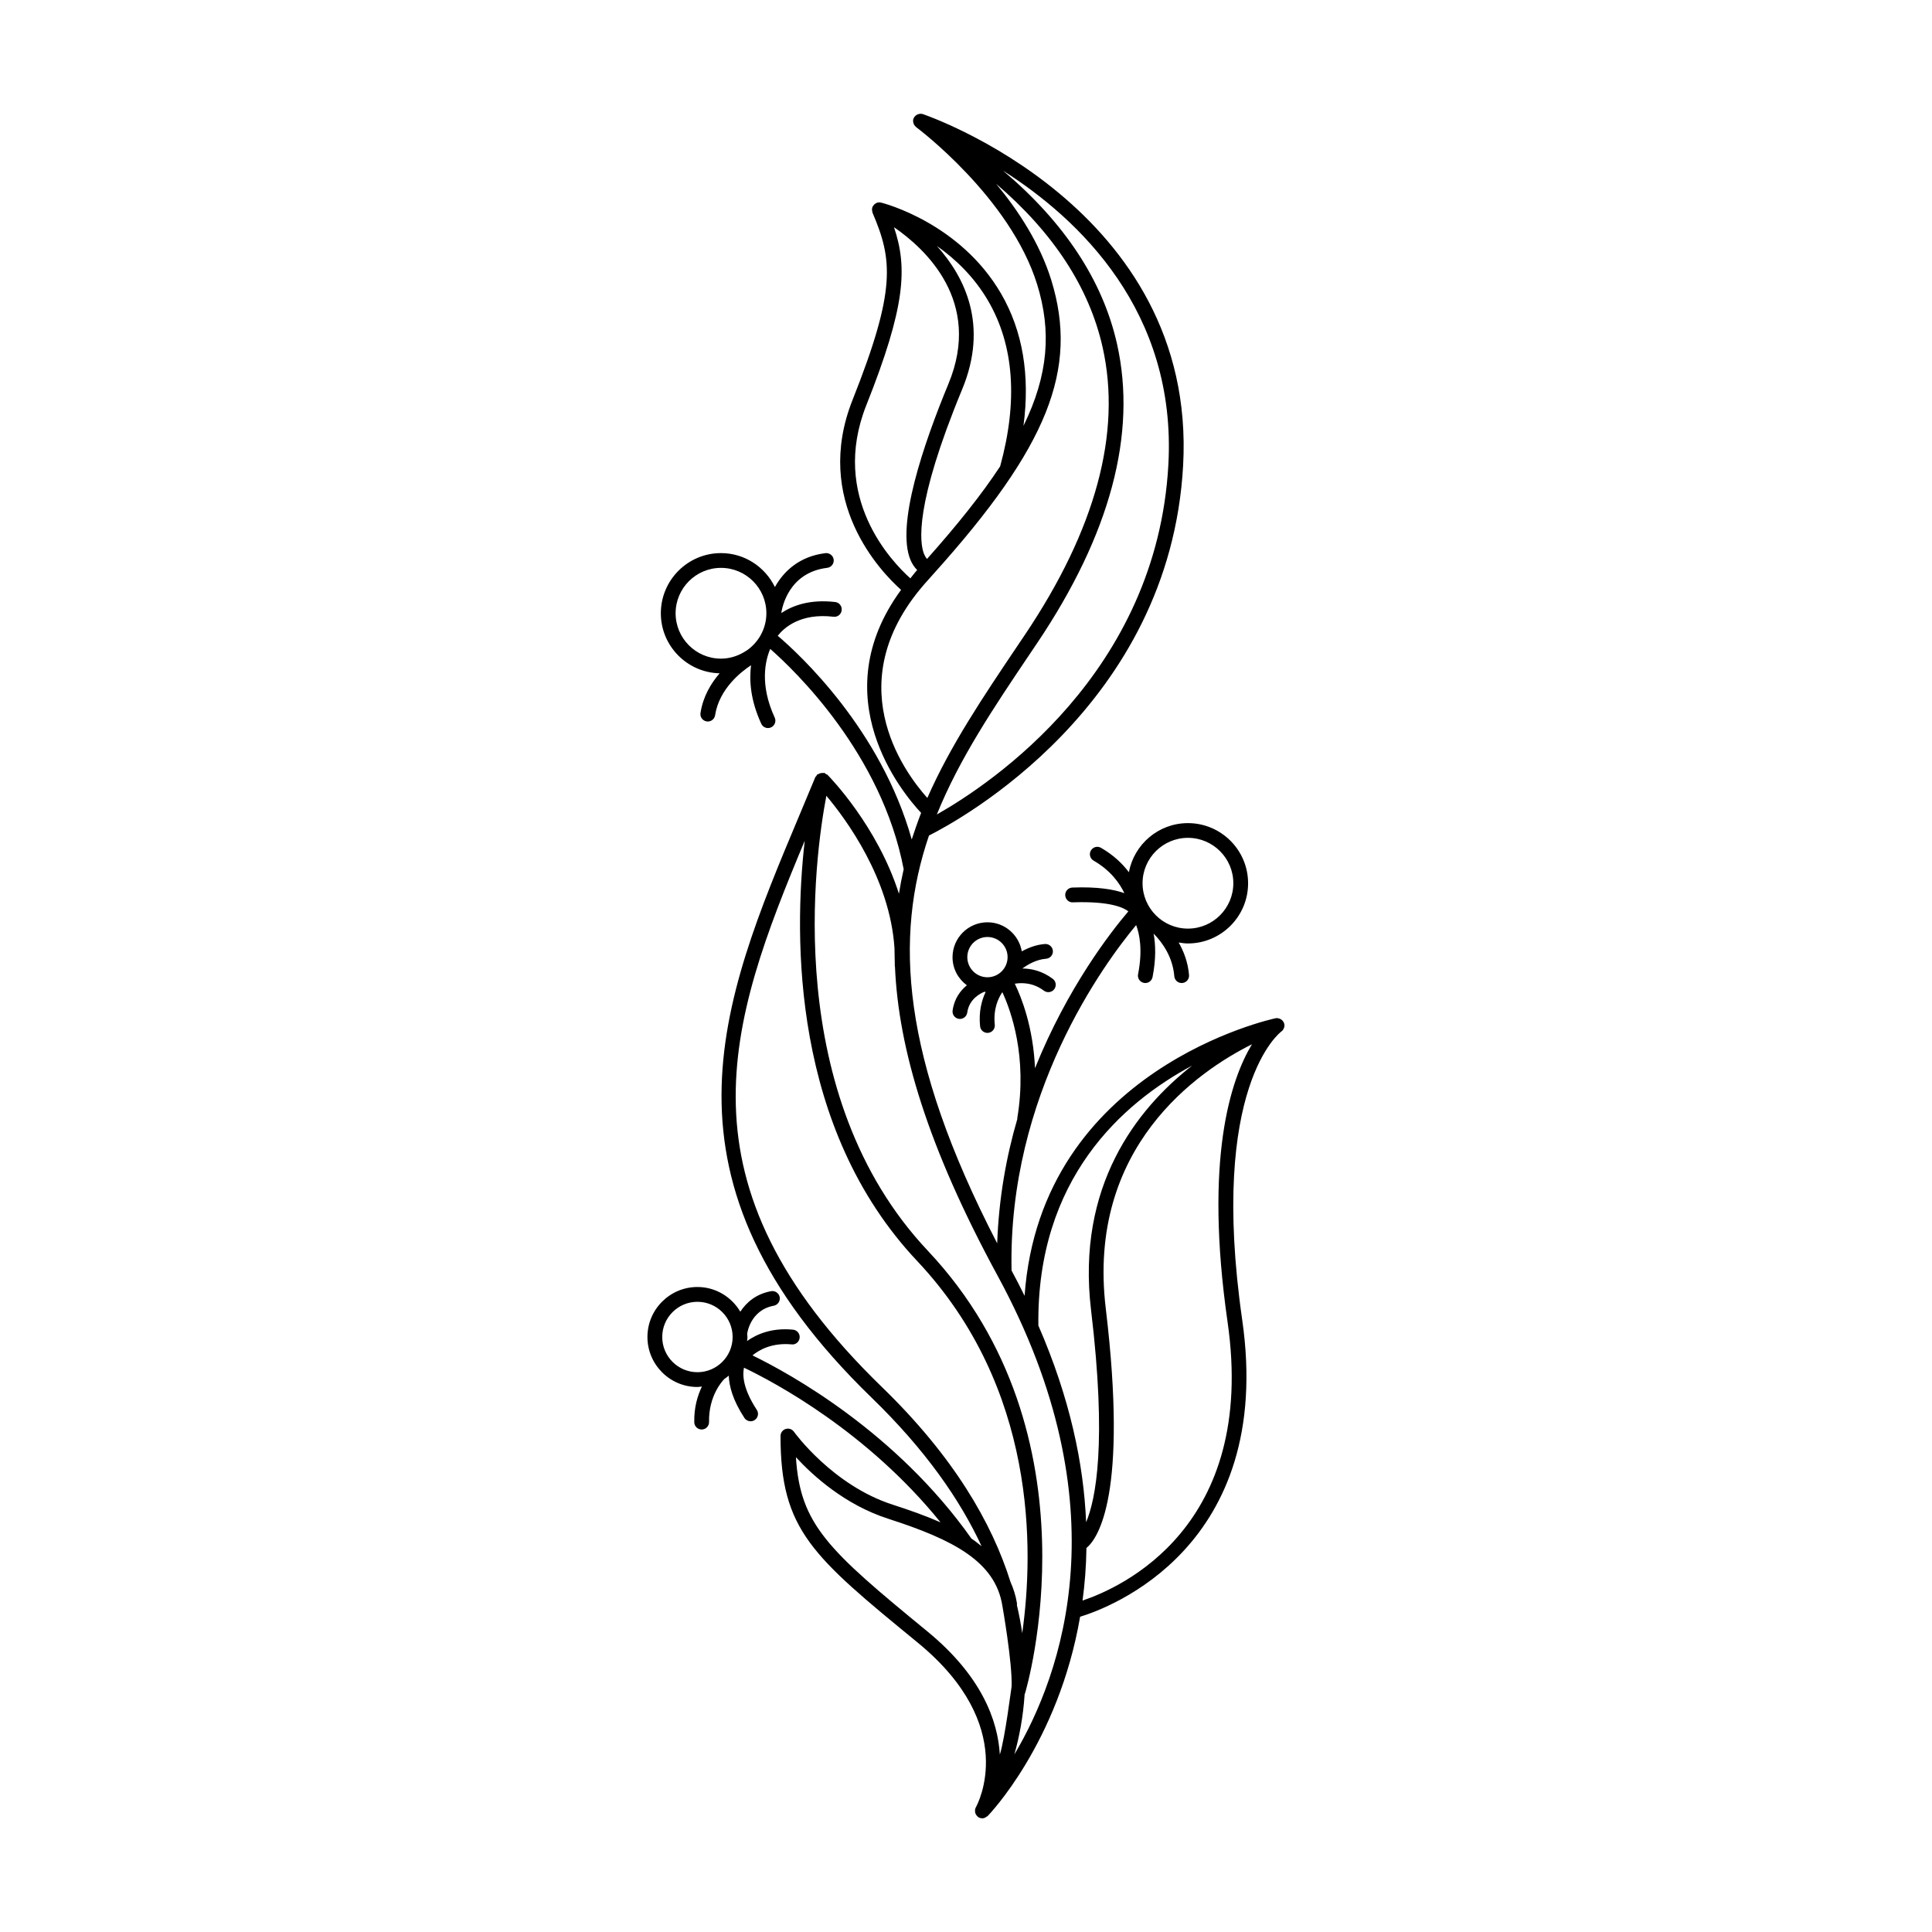 <?xml version="1.0" encoding="UTF-8"?>
<!-- Uploaded to: SVG Repo, www.svgrepo.com, Generator: SVG Repo Mixer Tools -->
<svg fill="#000000" width="800px" height="800px" version="1.1" viewBox="144 144 512 512" xmlns="http://www.w3.org/2000/svg">
 <path d="m349.05 490.03c1.066-0.195 1.77-1.215 1.578-2.277-0.195-1.062-1.234-1.762-2.277-1.578-4.019 0.73-6.578 3.016-8.16 5.438-2.309-3.898-6.512-6.547-11.363-6.547-7.305 0-13.25 5.941-13.25 13.25 0 7.305 5.941 13.25 13.25 13.25 0.406 0 0.789-0.086 1.184-0.121-1.133 2.375-2.109 5.527-2.023 9.469 0.023 1.07 0.898 1.918 1.961 1.918h0.039c1.082-0.023 1.941-0.918 1.918-2-0.148-6.934 3.59-10.926 4.035-11.375 0.422-0.27 0.801-0.586 1.188-0.898 0.105 2.781 1.051 6.477 4.148 11.207 0.379 0.574 1.004 0.887 1.645 0.887 0.367 0 0.742-0.105 1.07-0.324 0.906-0.594 1.16-1.809 0.562-2.711-3.719-5.672-3.797-9.289-3.394-11.168 8.277 3.957 32.711 17.008 52.094 40.984-4.031-1.762-8.32-3.281-12.664-4.676-15.945-5.129-26.09-19.191-26.191-19.332-0.496-0.695-1.379-0.996-2.191-0.734-0.812 0.258-1.363 1.016-1.363 1.867 0 24.941 8.434 31.855 36.371 54.762 26.992 22.133 15.879 42.77 15.391 43.637-0.199 0.355-0.238 0.742-0.207 1.121 0.004 0.066 0.004 0.117 0.016 0.184 0.074 0.41 0.277 0.77 0.59 1.062 0.031 0.027 0.023 0.078 0.059 0.105 0.031 0.027 0.074 0.016 0.105 0.039 0.066 0.051 0.109 0.117 0.184 0.156 0.293 0.164 0.613 0.238 0.926 0.246 0.012 0 0.023 0.012 0.035 0.012 0.004 0 0.008-0.004 0.012-0.004 0.449-0.004 0.852-0.207 1.203-0.5 0.051-0.039 0.121-0.023 0.168-0.07 0.32-0.32 18.789-19.383 24.539-52.855 7.367-2.234 51.633-18.297 42.961-78.652-8.914-62.008 10.168-76.297 10.348-76.426 0.367-0.25 0.613-0.629 0.746-1.051 0.012-0.039 0.035-0.066 0.043-0.105 0.066-0.27 0.086-0.555 0.027-0.848-0.027-0.133-0.102-0.238-0.152-0.359-0.016-0.039 0.008-0.082-0.012-0.121-0.012-0.027-0.051-0.031-0.062-0.059-0.199-0.359-0.492-0.625-0.852-0.801-0.074-0.035-0.133-0.059-0.207-0.086-0.32-0.113-0.66-0.172-1.016-0.105-0.648 0.129-62.242 13.316-66.539 73.566-1.09-2.215-2.231-4.449-3.449-6.707-1.02-46.656 24.504-81.316 33.016-91.547 0.887 2.34 1.777 6.574 0.508 13.023-0.211 1.059 0.48 2.09 1.543 2.297 0.125 0.027 0.254 0.039 0.379 0.039 0.914 0 1.734-0.648 1.918-1.582 0.953-4.848 0.805-8.629 0.281-11.52 2.5 2.547 5.059 6.305 5.484 11.309 0.086 1.02 0.941 1.793 1.949 1.793 0.059 0 0.113-0.004 0.168-0.008 1.078-0.09 1.879-1.039 1.785-2.117-0.285-3.359-1.367-6.195-2.746-8.613 0.805 0.125 1.613 0.25 2.453 0.25 8.793 0 15.945-7.152 15.945-15.945s-7.152-15.945-15.945-15.945c-7.789 0-14.266 5.617-15.648 13.012-1.699-2.266-4.074-4.555-7.394-6.469-0.945-0.543-2.137-0.215-2.676 0.719-0.543 0.938-0.219 2.133 0.719 2.676 4.438 2.559 6.848 5.883 8.156 8.621-2.848-1.012-7.113-1.727-13.785-1.484-1.082 0.039-1.926 0.945-1.891 2.027 0.035 1.078 0.957 1.973 2.027 1.891 10.074-0.352 13.578 1.492 14.703 2.391-4.586 5.367-16.148 20.191-24.738 41.57-0.48-10.875-3.582-18.77-5.359-22.395 1.891-0.312 4.848-0.305 7.715 1.844 0.867 0.652 2.098 0.473 2.746-0.395 0.648-0.867 0.473-2.094-0.395-2.746-2.82-2.113-5.66-2.711-8.047-2.738 1.262-0.93 3.582-2.383 6.269-2.582 1.078-0.078 1.891-1.02 1.809-2.098-0.082-1.082-1.043-1.879-2.098-1.809-2.375 0.176-4.484 1.035-6.144 1.949-0.742-4.363-4.527-7.703-9.098-7.703-5.102 0-9.254 4.152-9.254 9.254 0 3.059 1.508 5.754 3.801 7.438-1.652 1.355-3.324 3.461-3.781 6.684-0.148 1.07 0.594 2.062 1.664 2.215 0.094 0.012 0.188 0.02 0.277 0.02 0.961 0 1.797-0.707 1.938-1.684 0.52-3.672 3.586-5.137 4.523-5.504 0.117 0.012 0.234 0.031 0.355 0.035-1.066 2.258-1.867 5.258-1.473 9.094 0.105 1.008 0.953 1.758 1.945 1.758 0.066 0 0.137-0.004 0.203-0.012 1.074-0.113 1.859-1.074 1.746-2.152-0.422-4.09 0.848-6.93 2.004-8.633 2.277 4.91 6.684 17.062 3.961 33.371-0.012 0.082 0.012 0.16 0.008 0.242-2.93 10-4.914 21.062-5.336 32.949-25.629-49.551-27.199-81.297-18.074-108.07 7.856-3.945 63.867-34.277 67.352-98.102 3.738-68.305-68.277-92.852-69.008-93.09-0.324-0.105-0.648-0.094-0.961-0.035-0.062 0.012-0.113 0.031-0.176 0.051-0.418 0.117-0.781 0.359-1.043 0.719-0.016 0.023-0.047 0.02-0.062 0.043-0.023 0.031-0.004 0.074-0.023 0.105-0.07 0.121-0.16 0.227-0.207 0.363-0.102 0.301-0.102 0.605-0.055 0.898 0.008 0.051 0.027 0.086 0.039 0.133 0.098 0.438 0.328 0.832 0.688 1.113 0.016 0.012 0.012 0.035 0.027 0.047 0.25 0.184 24.953 18.652 32.09 41.695 3.836 12.387 2.988 23.98-3.621 37.496 1.773-13.375-0.184-25.145-5.945-35.059-10.844-18.652-30.93-23.898-31.777-24.109-0.258-0.066-0.512-0.07-0.758-0.039-0.008 0-0.012-0.004-0.02 0-0.367 0.055-0.68 0.234-0.957 0.469-0.027 0.023-0.066 0.02-0.094 0.047-0.023 0.023-0.023 0.055-0.043 0.078-0.23 0.238-0.422 0.516-0.508 0.863-0.004 0.02 0 0.035-0.004 0.055-0.012 0.043 0 0.086-0.008 0.133-0.051 0.324-0.012 0.637 0.094 0.93 0.016 0.043-0.004 0.094 0.012 0.137 5.316 12.43 6.328 20.391-5.273 49.582-10.648 26.789 7.445 45.547 12.844 50.371-20.824 28.422 0.391 53.863 5.312 59.105-0.508 1.277-0.957 2.578-1.418 3.879-0.035 0.074-0.754 2.184-1.07 3.168-8.18-29.16-29.754-49.086-35.508-53.977 1.652-2.117 5.981-6.078 14.77-5.051 1.105 0.141 2.051-0.641 2.172-1.719 0.133-1.082-0.641-2.055-1.715-2.18-6.664-0.766-11.211 0.891-14.289 2.926 0.207-1.438 1.93-10.758 12.176-11.988 1.074-0.133 1.84-1.105 1.711-2.18-0.133-1.078-1.141-1.828-2.18-1.711-6.965 0.84-11.125 4.887-13.395 8.984-2.594-5.305-7.992-8.996-14.285-8.996-8.793 0-15.945 7.152-15.945 15.945 0 8.668 6.957 15.707 15.578 15.91-2.301 2.676-4.398 6.16-5.07 10.516-0.168 1.07 0.57 2.07 1.637 2.234 0.102 0.016 0.203 0.023 0.301 0.023 0.953 0 1.785-0.695 1.934-1.66 1.09-7.082 7.059-11.637 9.523-13.246-0.504 4.019-0.172 9.242 2.711 15.504 0.332 0.715 1.039 1.141 1.781 1.141 0.277 0 0.555-0.059 0.82-0.18 0.98-0.453 1.414-1.617 0.961-2.598-4.062-8.812-2.465-15.191-1.184-18.195 6.57 5.769 29.52 27.789 35.363 58.379-0.488 2.129-0.906 4.293-1.254 6.496-5.75-18-18.254-30.824-18.953-31.527-0.109-0.109-0.27-0.09-0.398-0.168-0.141-0.094-0.211-0.262-0.383-0.316-0.113-0.035-0.215 0.035-0.324 0.02-0.234-0.039-0.418-0.012-0.648 0.035-0.273 0.055-0.488 0.129-0.715 0.293-0.094 0.066-0.219 0.039-0.301 0.121-0.094 0.094-0.07 0.234-0.145 0.34-0.082 0.117-0.234 0.164-0.293 0.305-1.406 3.41-2.828 6.793-4.242 10.156-20.84 49.598-40.523 96.449 19.156 154.29 14.348 13.906 23.492 27.168 29.145 39.367-0.871-0.688-1.727-1.391-2.68-2.012-19.949-28.227-48.039-43.688-58.035-48.555 1.828-1.508 5.211-3.398 10.363-2.918 1.082 0.152 2.035-0.68 2.141-1.758s-0.68-2.035-1.758-2.141c-5.652-0.559-9.641 1.215-12.18 3.008 0.027-0.355 0.105-0.695 0.105-1.059 0-0.293-0.066-0.57-0.086-0.859 0-0.012 0.016-0.02 0.016-0.031 0-0.066 0.824-6.273 7.039-7.402zm-20.223 17.617c-5.144 0-9.328-4.184-9.328-9.328 0-5.144 4.184-9.328 9.328-9.328s9.328 4.184 9.328 9.328c0.004 5.141-4.184 9.328-9.328 9.328zm129.99-141.61c6.633 0 12.027 5.394 12.027 12.027s-5.394 12.027-12.027 12.027c-6.633 0-12.027-5.394-12.027-12.027s5.394-12.027 12.027-12.027zm-53.133 36.949c-2.941 0-5.336-2.394-5.336-5.336 0-2.941 2.394-5.336 5.336-5.336s5.336 2.394 5.336 5.336c0 2.941-2.394 5.336-5.336 5.336zm47.949-135.89c-3.016 55.215-46.855 84.527-61.359 92.75 5.965-14.773 15.023-28.258 24.789-42.758l1.789-2.656c19.379-28.824 26.504-55.488 21.18-79.246-3.777-16.852-13.961-32.223-30.195-45.945 20.09 12.77 46.016 37.258 43.797 77.855zm-47.719-43.293c6.828 11.777 7.879 26.508 3.141 43.773-4.852 7.391-11.301 15.48-19.391 24.555-0.289-0.336-0.543-0.746-0.758-1.262-1.207-2.898-2.644-12.969 10.082-43.703 7.008-16.926 0.77-29.664-6.695-37.977 4.844 3.414 9.879 8.16 13.621 14.613zm-32.328 27.582c10.383-26.129 10.957-36.426 7.332-47.172 8.27 5.68 23.473 19.656 14.449 41.461-6.719 16.219-13.918 37.492-10.082 46.707 0.449 1.082 1.059 1.957 1.773 2.676-0.02 0.02-0.035 0.039-0.051 0.059-0.656 0.723-1.152 1.438-1.75 2.156-4.938-4.422-21.363-21.496-11.672-45.887zm16.324 46.363c0.492-0.539 0.926-1.047 1.41-1.582 0.043-0.039 0.078-0.086 0.117-0.133 30.277-33.652 38.469-54.199 31.152-77.836-2.988-9.645-8.719-18.395-14.609-25.492 15.223 13.031 24.688 27.543 28.227 43.336 5.086 22.664-1.852 48.305-20.605 76.199l-1.789 2.656c-9.289 13.797-17.965 26.688-24.059 40.57-6.352-7.094-24.012-31.16 0.156-57.719zm-47.898 18.555c-0.188 0.105-0.469 0.285-0.875 0.539-1.789 1.055-3.848 1.703-6.066 1.703-6.633 0-12.027-5.394-12.027-12.027s5.394-12.027 12.027-12.027c6.633 0 12.027 5.394 12.027 12.027 0 4.039-2.019 7.602-5.086 9.785zm127.31 178.05c7.805 54.305-28.168 70.367-38.434 73.809 0.59-4.418 0.961-9.051 1.031-13.922 3.094-2.574 11.035-14.121 5.121-63.484-5.125-42.781 24.477-62.898 38.746-70.016-5.641 9.336-12.688 30.301-6.465 73.613zm-9.383-67.969c-14.707 11.52-30.734 31.91-26.793 64.836 4.238 35.363 1.219 50.168-1.312 56.184-0.641-15.434-4.277-32.891-12.656-52.121-0.484-38.895 22.297-59 40.762-68.898zm-96.945-71.492c5.211 6.191 16.863 21.957 18.055 40.406-0.004 0.816 0.023 1.656 0.043 2.484 0.008 0.719 0.062 1.426 0.035 2.152-0.004 0.109 0.039 0.207 0.051 0.316 0.938 21.762 8.715 47.816 27.203 81.836 33.191 61.07 16.965 105.75 4.434 126.86 1.277-4.523 2.336-9.887 2.723-15.953 0.051-0.102 0.094-0.207 0.129-0.32 0.207-0.676 20.34-68.23-25.781-117.21-38.93-41.344-29.93-104.66-26.891-120.58zm14.715 156.68c-55.766-54.047-40.633-96.508-20.449-144.76-2.93 25.785-3.367 76.152 29.777 111.34 31.711 33.672 30.984 76.539 27.863 98.672-0.344-2.422-0.812-4.914-1.414-7.465 0.012-0.156 0.047-0.312 0.02-0.477-0.332-2.07-0.949-3.941-1.727-5.695-4.894-15.586-15.031-33.168-34.07-51.617zm31.922 57.934c0.051 0.309 2.695 15.27 2.453 21.457-0.094 0.336-1.715 13.539-3.113 18.012-0.551-9.008-4.777-20.809-19.266-32.684-26.254-21.527-33.66-28.246-34.777-46.121 4.535 4.934 13.023 12.637 24.469 16.316 17.277 5.559 28.359 11.348 30.234 23.02z"/>
</svg>